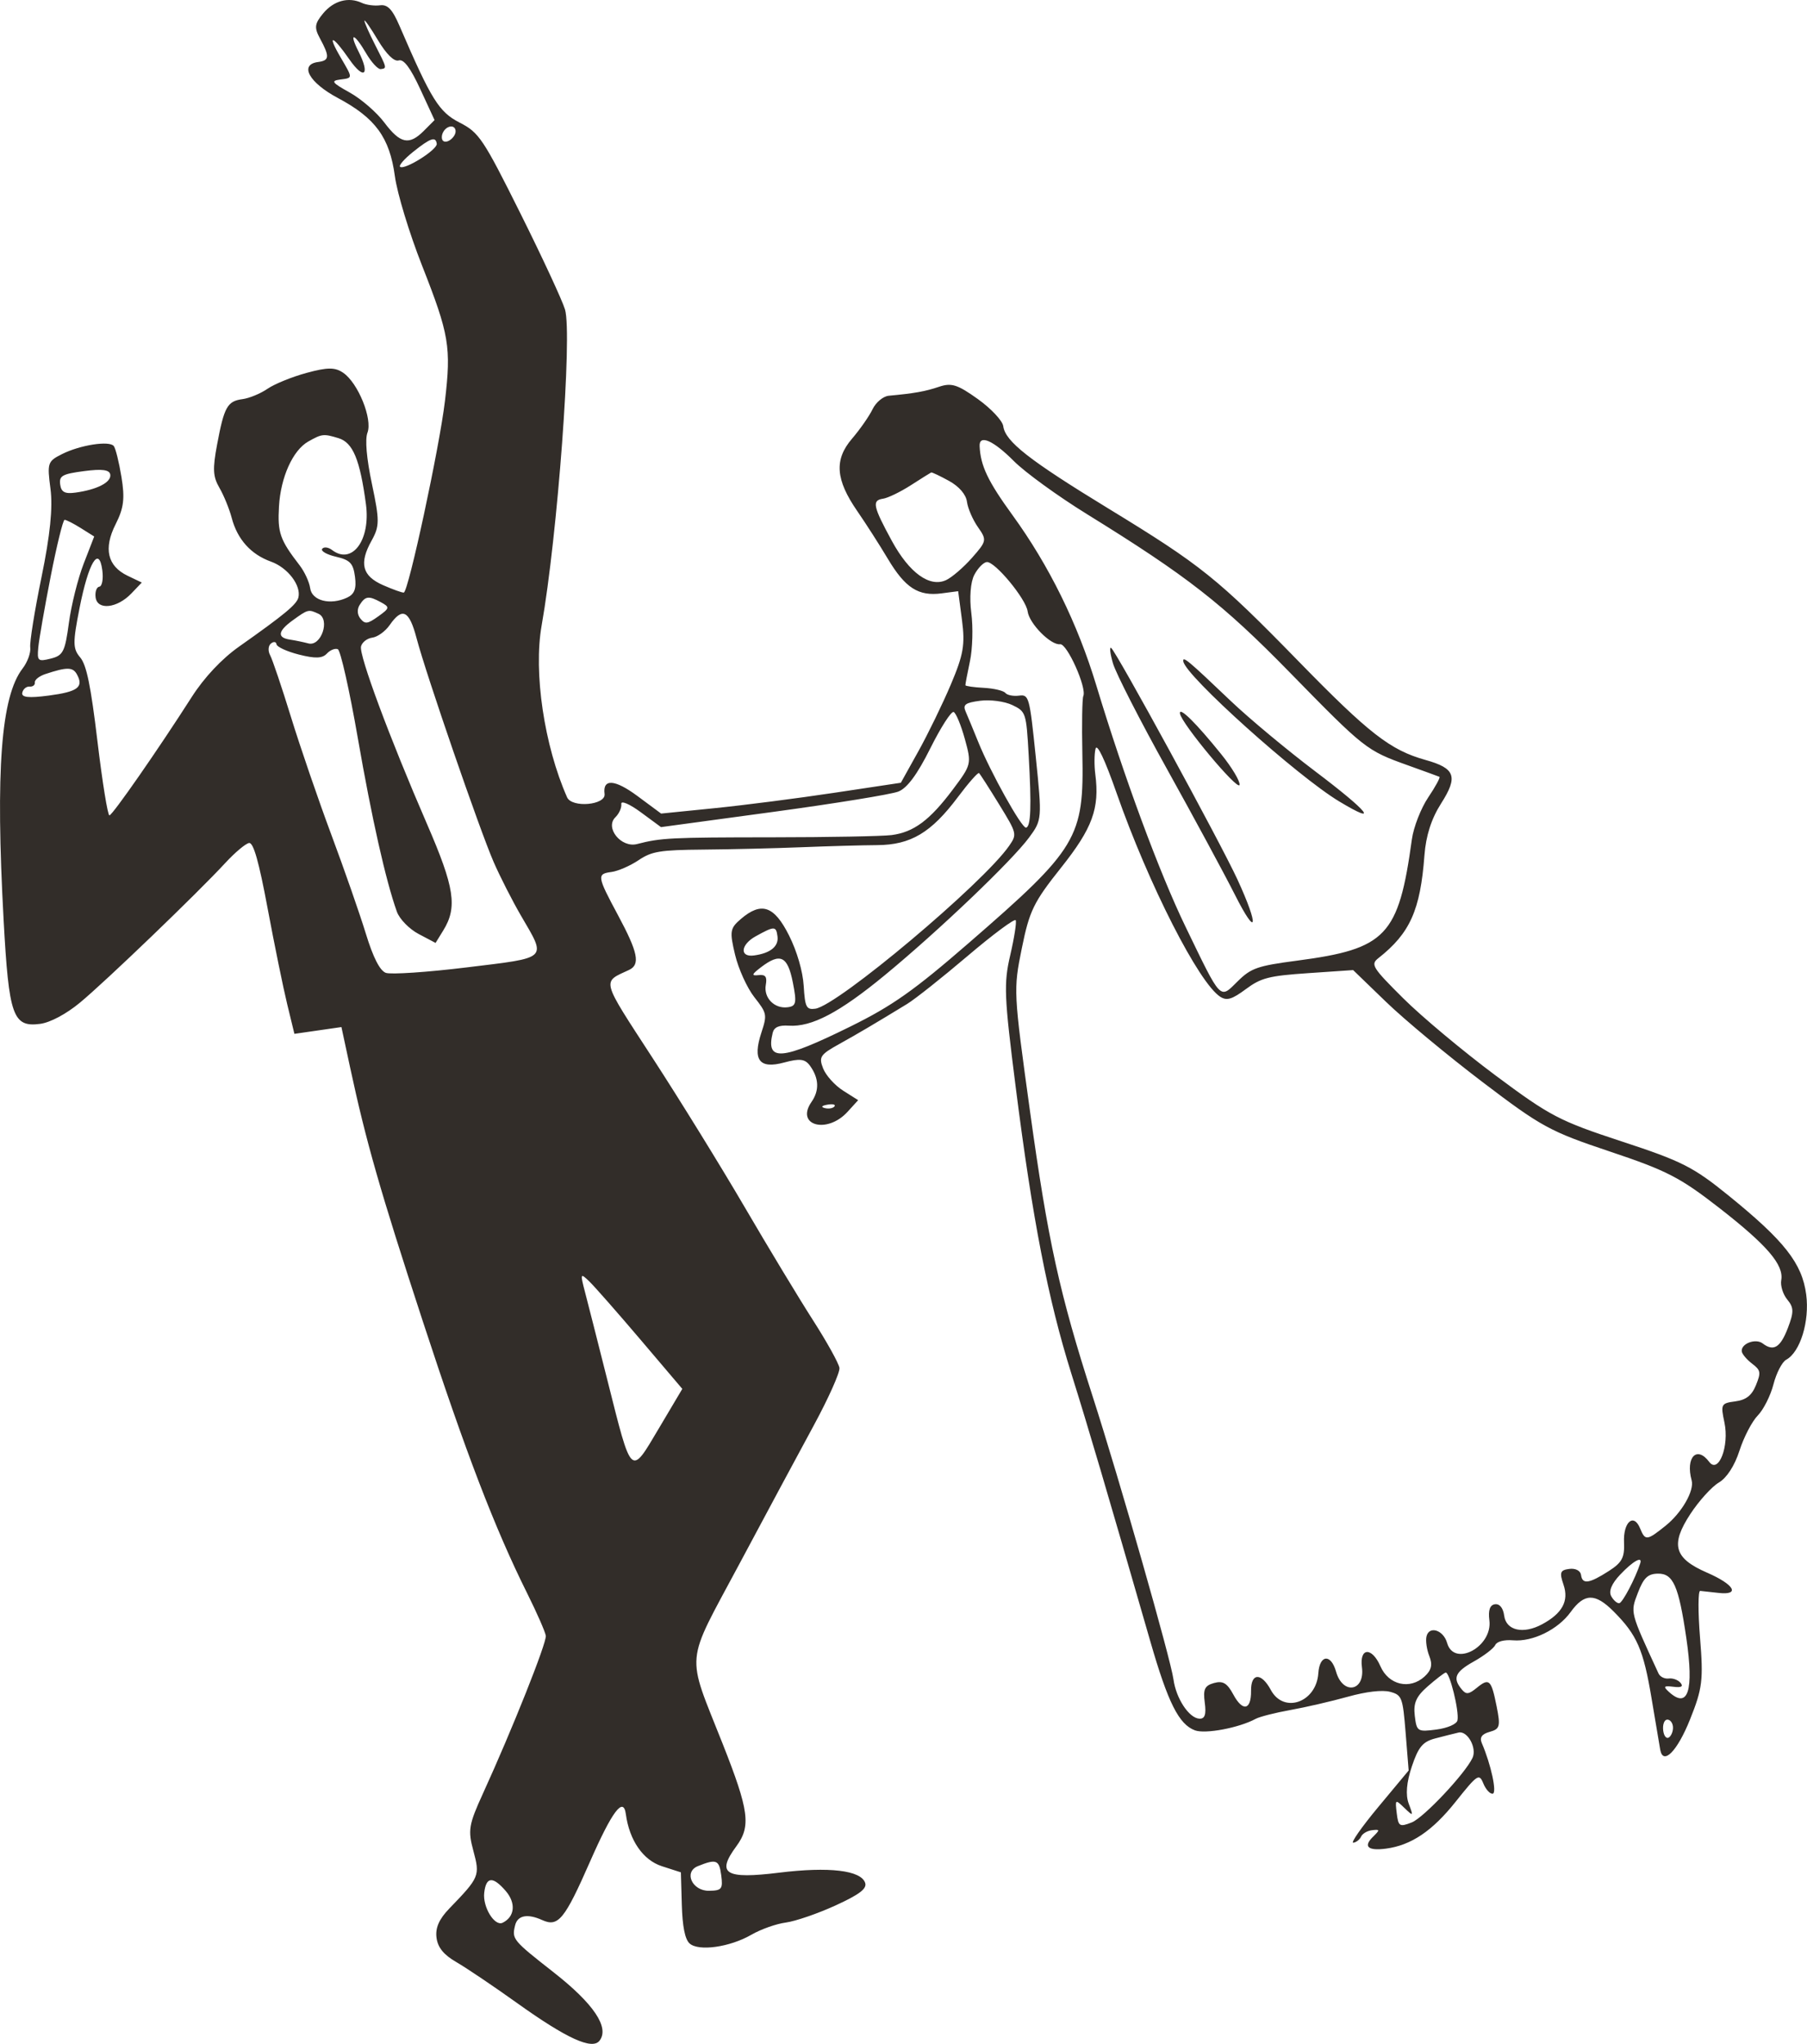 <?xml version="1.0" encoding="UTF-8"?> <svg xmlns="http://www.w3.org/2000/svg" viewBox="0 0 158.148 178.887" fill="none"><path fill-rule="evenodd" clip-rule="evenodd" d="M28.279 1.176C27.534 2.078 27.491 2.417 28.005 3.366C28.867 4.959 28.839 5.296 27.836 5.428C26.171 5.648 27.04 7.229 29.566 8.575C32.859 10.329 34.1 12.031 34.559 15.419C34.764 16.929 35.823 20.414 36.938 23.245C39.315 29.283 39.499 30.373 38.941 35.102C38.465 39.142 35.742 51.814 35.339 51.864C35.195 51.883 34.38 51.59 33.527 51.215C31.696 50.41 31.411 49.309 32.52 47.32C33.225 46.054 33.228 45.56 32.553 42.363C32.081 40.134 31.936 38.461 32.161 37.867C32.615 36.669 31.343 33.524 30.042 32.631C29.32 32.135 28.678 32.135 26.834 32.636C25.566 32.98 24.028 33.605 23.415 34.026C22.802 34.447 21.818 34.855 21.228 34.933C19.899 35.108 19.619 35.605 19.003 38.892C18.598 41.052 18.633 41.713 19.209 42.705C19.591 43.364 20.073 44.546 20.28 45.33C20.774 47.207 21.96 48.526 23.721 49.157C25.181 49.68 26.373 51.243 26.115 52.294C25.965 52.905 24.895 53.791 20.923 56.593C19.41 57.659 17.873 59.296 16.784 60.999C13.839 65.605 9.86 71.327 9.578 71.364C9.43 71.383 8.96 68.476 8.532 64.902C7.947 60.011 7.573 58.191 7.017 57.538C6.369 56.775 6.363 56.251 6.963 53.212C7.752 49.217 8.664 47.708 8.955 49.916C9.055 50.671 8.937 51.315 8.694 51.347C8.451 51.38 8.304 51.801 8.367 52.285C8.519 53.435 10.257 53.242 11.502 51.936L12.409 50.986L11.173 50.394C9.401 49.545 9.043 48.009 10.12 45.88C10.836 44.467 10.939 43.626 10.629 41.744C10.415 40.445 10.113 39.226 9.957 39.037C9.559 38.551 7.016 38.947 5.434 39.74C4.164 40.377 4.119 40.512 4.418 42.787C4.633 44.421 4.388 46.841 3.635 50.502C3.032 53.436 2.587 56.21 2.647 56.667C2.708 57.124 2.407 57.952 1.979 58.506C0.086 60.959 -0.401 67.406 0.317 80.532C0.776 88.928 1.127 89.926 3.513 89.612C4.396 89.496 5.786 88.756 6.99 87.761C9.208 85.93 17.292 78.16 19.717 75.53C20.568 74.608 21.506 73.821 21.802 73.782C22.182 73.732 22.659 75.414 23.423 79.509C24.019 82.698 24.79 86.472 25.137 87.896L25.766 90.485L27.824 90.189L29.882 89.892L30.635 93.398C32.034 99.911 33.268 104.222 36.999 115.628C40.759 127.123 43.306 133.765 46.136 139.446C46.99 141.161 47.725 142.837 47.769 143.17C47.849 143.784 44.822 151.384 42.281 156.943C41.019 159.706 40.939 160.177 41.433 162.006C42.018 164.177 41.961 164.313 39.328 167.035C38.429 167.964 38.09 168.735 38.203 169.593C38.317 170.459 38.831 171.09 39.947 171.734C40.817 172.237 43.205 173.846 45.253 175.311C49.603 178.422 51.83 179.439 52.471 178.608C53.36 177.455 51.963 175.374 48.454 172.624C44.862 169.808 44.789 169.72 45.081 168.514C45.294 167.635 46.162 167.465 47.453 168.05C48.855 168.684 49.413 168.003 51.635 162.943C53.583 158.511 54.562 157.21 54.773 158.775C55.082 161.071 56.28 162.804 57.922 163.334L59.591 163.873L59.672 166.709C59.725 168.605 59.949 169.726 60.346 170.092C61.126 170.811 63.876 170.425 65.761 169.334C66.586 168.856 67.943 168.375 68.777 168.266C69.61 168.156 71.565 167.484 73.12 166.773C75.224 165.81 75.89 165.303 75.718 164.792C75.349 163.695 72.559 163.364 68.2 163.901C63.458 164.486 62.667 164 64.443 161.593C65.74 159.836 65.558 158.47 63.248 152.625C60.029 144.48 59.901 145.885 64.68 136.937C66.979 132.63 69.919 127.156 71.212 124.773C72.504 122.39 73.52 120.119 73.468 119.728C73.417 119.337 72.376 117.459 71.156 115.555C69.935 113.652 67.244 109.197 65.176 105.655C63.107 102.113 59.486 96.247 57.129 92.621C52.553 85.579 52.666 86.001 55.052 84.892C56.056 84.425 55.843 83.369 54.082 80.09C52.252 76.68 52.223 76.488 53.516 76.318C54.087 76.243 55.152 75.78 55.883 75.289C57.046 74.508 57.752 74.392 61.564 74.359C63.958 74.339 67.829 74.246 70.167 74.152C72.505 74.058 75.475 73.976 76.767 73.968C79.707 73.951 81.495 72.886 83.842 69.753C84.764 68.522 85.594 67.581 85.685 67.663C85.777 67.744 86.568 68.978 87.443 70.404C89.01 72.957 89.023 73.012 88.319 74.03C86.038 77.324 73.302 88.027 71.353 88.286C70.572 88.39 70.454 88.158 70.34 86.29C70.261 85.009 69.755 83.268 69.056 81.873C67.754 79.276 66.635 78.894 64.838 80.434C63.887 81.249 63.844 81.514 64.335 83.569C64.629 84.804 65.388 86.472 66.021 87.278C67.126 88.683 67.151 88.806 66.634 90.385C65.85 92.783 66.455 93.581 68.615 92.997C70.007 92.622 70.458 92.678 70.893 93.281C71.678 94.372 71.723 95.438 71.023 96.444C69.588 98.51 72.386 99.277 74.178 97.309L75.106 96.29L73.792 95.458C73.069 95.001 72.281 94.127 72.041 93.515C71.646 92.512 71.78 92.306 73.416 91.396C75.123 90.447 76.455 89.66 79.394 87.867C80.081 87.448 82.464 85.558 84.688 83.667C86.913 81.776 88.806 80.37 88.894 80.542C88.983 80.713 88.767 82.091 88.415 83.601C87.837 86.087 87.883 87.188 88.894 95.15C90.365 106.734 91.715 113.684 93.768 120.235C95.298 125.119 96.734 129.988 100.684 143.686C102.224 149.026 103.174 150.919 104.577 151.444C105.487 151.785 108.445 151.226 109.895 150.439C110.242 150.251 111.613 149.902 112.942 149.664C114.271 149.426 116.53 148.903 117.961 148.504C119.574 148.054 120.982 147.89 121.66 148.073C122.695 148.352 122.77 148.55 123.02 151.664L123.285 154.959L120.63 158.15C119.17 159.906 118.185 161.314 118.441 161.28C118.698 161.246 119.005 161.005 119.123 160.743C119.241 160.481 119.676 160.229 120.088 160.183C120.782 160.104 120.787 160.148 120.147 160.779C119.294 161.618 119.73 162.005 121.294 161.799C123.498 161.509 125.346 160.266 127.394 157.697C129.312 155.29 129.455 155.196 129.821 156.093C130.035 156.617 130.404 157.021 130.64 156.99C131.033 156.938 130.497 154.443 129.688 152.563C129.476 152.07 129.686 151.769 130.378 151.577C131.269 151.33 131.333 151.096 130.986 149.357C130.517 147.003 130.335 146.832 129.248 147.724C128.547 148.298 128.321 148.325 127.946 147.878C127.108 146.88 127.337 146.341 128.987 145.419C129.889 144.914 130.733 144.266 130.864 143.978C131.003 143.669 131.642 143.5 132.42 143.566C134.141 143.711 136.354 142.625 137.463 141.09C138.66 139.434 139.604 139.418 141.211 141.027C143.272 143.089 143.835 144.378 144.548 148.671C144.908 150.839 145.249 152.858 145.305 153.158C145.563 154.527 146.798 153.268 147.905 150.506C148.997 147.782 149.086 147.064 148.787 143.343C148.604 141.07 148.611 139.223 148.801 139.241C148.991 139.258 149.708 139.337 150.395 139.415C152.333 139.637 151.801 138.687 149.401 137.644C146.509 136.386 146.174 135.2 147.947 132.498C148.699 131.352 149.818 130.118 150.434 129.756C151.126 129.349 151.818 128.279 152.241 126.957C152.619 125.78 153.338 124.4 153.839 123.889C154.34 123.379 154.958 122.151 155.213 121.16C155.467 120.17 155.969 119.201 156.328 119.007C157.555 118.344 158.385 115.643 158.08 113.31C157.722 110.572 156.177 108.605 151.261 104.621C148.194 102.135 147.188 101.626 141.935 99.902C136.481 98.112 135.667 97.687 130.898 94.134C128.066 92.024 124.428 88.984 122.813 87.377C120.103 84.681 119.935 84.411 120.634 83.861C123.402 81.683 124.307 79.664 124.667 74.859C124.796 73.144 125.273 71.657 126.121 70.328C127.63 67.962 127.372 67.242 124.753 66.512C121.685 65.655 119.823 64.208 113.657 57.887C106.568 50.62 105.14 49.473 97.015 44.514C90.058 40.268 87.981 38.642 87.805 37.301C87.742 36.826 86.741 35.758 85.581 34.927C83.799 33.652 83.269 33.485 82.179 33.854C80.978 34.259 80.025 34.429 77.784 34.637C77.295 34.682 76.657 35.214 76.366 35.817C76.075 36.422 75.266 37.581 74.569 38.395C72.995 40.231 73.123 41.978 75.032 44.739C75.772 45.811 76.974 47.685 77.701 48.904C79.226 51.462 80.376 52.201 82.41 51.933L83.859 51.743L84.193 54.279C84.475 56.421 84.324 57.293 83.22 59.903C82.501 61.602 81.222 64.233 80.377 65.751L78.842 68.51L73.012 69.388C69.805 69.872 65.084 70.478 62.521 70.736L57.86 71.206L55.788 69.67C53.805 68.199 52.733 68.132 52.912 69.489C53.04 70.465 50.053 70.732 49.632 69.783C47.628 65.255 46.679 58.853 47.403 54.752C48.798 46.862 50.099 29.294 49.451 27.093C49.223 26.316 47.464 22.525 45.543 18.671C42.289 12.145 41.924 11.599 40.244 10.739C38.414 9.804 37.76 8.752 34.96 2.254C34.338 0.809 33.925 0.376 33.255 0.465C32.769 0.529 32.058 0.434 31.676 0.256C30.503 -0.295 29.202 0.058 28.279 1.176ZM31.895 1.818C31.895 1.972 32.305 2.899 32.805 3.88C33.882 5.991 33.878 5.975 33.321 6.049C33.082 6.08 32.503 5.452 32.036 4.652C31.002 2.88 30.499 2.769 31.377 4.506C32.424 6.577 31.859 7.046 30.565 5.181C29.087 3.052 28.592 2.936 29.798 5.001C30.902 6.891 30.904 6.814 29.758 6.965C28.933 7.074 29.056 7.237 30.608 8.1C31.605 8.654 32.966 9.832 33.631 10.718C35.032 12.582 35.808 12.744 37.102 11.443L38.032 10.509L36.78 7.798C35.916 5.928 35.331 5.15 34.894 5.289C34.497 5.415 33.815 4.748 33.077 3.514C32.427 2.428 31.895 1.664 31.895 1.818ZM38.754 11.627C38.627 11.906 38.644 12.226 38.791 12.338C39.149 12.611 39.939 11.943 39.87 11.424C39.796 10.862 39.038 11 38.754 11.627ZM36.132 13.311C35.38 13.914 34.878 14.494 35.017 14.6C35.416 14.905 38.291 13.098 38.224 12.585C38.136 11.914 37.672 12.075 36.132 13.311ZM26.98 38.643C25.631 39.403 24.564 41.766 24.417 44.321C24.284 46.633 24.497 47.24 26.228 49.486C26.658 50.045 27.071 50.943 27.146 51.482C27.298 52.583 28.906 52.993 30.377 52.306C31.025 52.003 31.206 51.526 31.069 50.483C30.913 49.298 30.644 49.014 29.406 48.727C28.593 48.538 28.049 48.226 28.198 48.034C28.346 47.843 28.733 47.889 29.059 48.137C30.813 49.476 32.447 47.275 32.028 44.137C31.503 40.217 30.887 38.733 29.625 38.35C28.312 37.952 28.181 37.967 26.98 38.643ZM5.267 42.403C5.355 43.07 5.676 43.242 6.598 43.116C8.49 42.858 9.741 42.216 9.653 41.549C9.595 41.113 8.949 41.023 7.362 41.232C5.446 41.484 5.167 41.641 5.267 42.403ZM4.435 50.454C3.904 53.169 3.415 55.966 3.351 56.668C3.241 57.853 3.32 57.924 4.442 57.643C5.524 57.372 5.69 57.045 6.029 54.52C6.236 52.969 6.82 50.633 7.326 49.328L8.245 46.956L7.071 46.219C6.426 45.814 5.786 45.49 5.65 45.499C5.514 45.509 4.967 47.738 4.435 50.454ZM85.736 39.047C85.817 40.772 86.457 42.116 88.607 45.078C91.811 49.491 94.307 54.561 95.95 59.994C98.386 68.045 101.468 76.381 103.758 81.113C106.931 87.669 106.731 87.46 108.319 85.889C109.492 84.729 110.048 84.535 113.518 84.079C121.336 83.049 122.403 81.923 123.567 73.464C123.714 72.395 124.358 70.743 124.996 69.794C125.636 68.844 126.076 68.031 125.975 67.988C125.875 67.944 124.624 67.489 123.196 66.976C119.596 65.685 119.436 65.56 112.889 58.862C106.996 52.834 103.913 50.428 95.137 45.003C92.592 43.43 89.714 41.341 88.74 40.362C86.931 38.542 85.687 37.997 85.736 39.047ZM79.715 42.47C78.802 43.056 77.708 43.586 77.284 43.648C76.295 43.793 76.401 44.304 78.054 47.341C79.583 50.148 81.373 51.44 82.807 50.77C83.316 50.533 84.334 49.655 85.07 48.821C86.363 47.352 86.379 47.265 85.585 46.13C85.134 45.485 84.703 44.49 84.628 43.918C84.544 43.277 83.942 42.577 83.056 42.089C82.267 41.655 81.565 41.323 81.497 41.352C81.429 41.381 80.627 41.884 79.715 42.47ZM31.475 52.949C31.235 53.328 31.264 53.804 31.548 54.149C31.953 54.644 32.168 54.616 33.104 53.948C34.112 53.228 34.128 53.14 33.333 52.708C32.263 52.126 31.972 52.164 31.475 52.949ZM25.612 54.298C24.312 55.237 24.234 55.811 25.383 55.982C25.825 56.048 26.548 56.197 26.991 56.314C28.109 56.609 28.925 54.203 27.871 53.719C26.992 53.315 26.96 53.323 25.612 54.298ZM34.1 54.714C33.724 55.256 33.042 55.748 32.586 55.808C32.13 55.868 31.684 56.216 31.596 56.58C31.411 57.346 34.09 64.556 37.368 72.113C39.786 77.685 40.048 79.401 38.795 81.434L38.121 82.528L36.635 81.744C35.818 81.313 34.962 80.434 34.733 79.791C33.76 77.063 32.542 71.648 31.311 64.574C30.588 60.416 29.804 56.929 29.568 56.823C29.333 56.718 28.901 56.889 28.608 57.203C28.21 57.631 27.597 57.653 26.166 57.291C25.115 57.025 24.231 56.619 24.2 56.39C24.17 56.16 23.95 56.13 23.711 56.324C23.472 56.518 23.44 56.977 23.64 57.343C23.84 57.71 24.663 60.148 25.468 62.762C26.273 65.375 27.862 70.009 28.999 73.058C30.136 76.108 31.496 80.008 32.022 81.727C32.657 83.801 33.243 84.95 33.764 85.146C34.195 85.307 37.386 85.093 40.856 84.669C48.073 83.788 47.845 84.005 45.597 80.144C44.836 78.836 43.758 76.719 43.201 75.439C41.977 72.626 37.293 59.025 36.458 55.858C35.812 53.407 35.211 53.115 34.1 54.714ZM3.966 58.997C3.433 59.173 3.021 59.503 3.05 59.728C3.08 59.952 2.874 60.116 2.592 60.092C2.311 60.068 2.022 60.307 1.95 60.624C1.856 61.041 2.495 61.112 4.262 60.879C6.808 60.544 7.343 60.144 6.735 59.028C6.377 58.373 5.865 58.367 3.966 58.997ZM85.271 50.314C84.94 50.945 84.833 52.309 85.009 53.648C85.173 54.894 85.12 56.795 84.89 57.871C84.661 58.947 84.482 59.893 84.492 59.972C84.503 60.052 85.227 60.156 86.102 60.202C86.977 60.249 87.825 60.449 87.986 60.646C88.147 60.843 88.686 60.95 89.183 60.885C90.053 60.77 90.108 60.97 90.651 66.255C91.206 71.661 91.198 71.768 90.07 73.297C88.556 75.351 82.136 81.479 77.455 85.337C73.468 88.623 71.04 89.902 69.032 89.77C68.171 89.713 67.744 89.904 67.624 90.4C67.009 92.941 68.383 92.828 74.435 89.84C78.094 88.033 79.984 86.701 84.765 82.552C94.331 74.253 94.88 73.337 94.727 65.954C94.674 63.404 94.712 61.139 94.81 60.922C95.134 60.206 93.388 56.305 92.779 56.385C91.971 56.491 90.079 54.578 89.939 53.513C89.794 52.411 87.068 49.121 86.36 49.193C86.068 49.222 85.579 49.727 85.271 50.314ZM97.409 58.066C97.66 58.924 99.781 63.074 102.124 67.289C104.466 71.503 107.144 76.462 108.076 78.307C110.036 82.192 110.213 81.125 108.298 76.97C106.799 73.719 97.686 57.009 97.248 56.709C97.086 56.598 97.158 57.208 97.409 58.066ZM103.563 57.889C103.741 59.135 113.543 67.94 117.203 70.141C120.791 72.299 119.81 71.064 115.119 67.518C112.636 65.641 109.306 62.867 107.718 61.353C103.97 57.78 103.491 57.38 103.563 57.889ZM84.515 62.283C84.694 62.689 85.188 63.883 85.613 64.934C86.683 67.583 89.415 72.487 89.793 72.437C90.22 72.381 90.286 70.609 90.03 66.104C89.819 62.372 89.788 62.28 88.594 61.707C87.923 61.386 86.658 61.217 85.782 61.333C84.474 61.505 84.247 61.675 84.515 62.283ZM81.423 65.491C80.284 67.776 79.399 68.975 78.625 69.28C78.003 69.525 73.074 70.326 67.672 71.059L57.85 72.392L56.074 71.084C55.098 70.364 54.333 70.04 54.376 70.364C54.419 70.686 54.187 71.209 53.862 71.526C52.916 72.445 54.363 74.236 55.76 73.873C57.847 73.332 58.69 73.29 67.579 73.283C72.526 73.28 77.231 73.192 78.033 73.088C79.971 72.836 81.369 71.797 83.383 69.112C85.026 66.922 85.042 66.858 84.445 64.687C84.112 63.475 83.671 62.409 83.464 62.317C83.259 62.225 82.34 63.653 81.423 65.491ZM103.268 62.441C103.363 63.286 108.369 69.289 108.484 68.695C108.544 68.388 107.827 67.185 106.89 66.022C104.69 63.29 103.199 61.816 103.268 62.441ZM95.879 65.541C95.769 65.995 95.761 66.994 95.86 67.76C96.248 70.752 95.615 72.483 92.866 75.939C90.456 78.969 90.097 79.706 89.429 82.999C88.691 86.635 88.7 86.797 90.141 97.227C91.713 108.6 92.725 113.209 95.631 122.226C97.984 129.528 102.455 145.187 102.701 146.983C102.928 148.652 104.058 150.37 104.962 150.423C105.448 150.452 105.581 150.062 105.441 149.022C105.283 147.85 105.433 147.53 106.248 147.303C107.029 147.087 107.402 147.309 107.943 148.315C108.761 149.835 109.512 149.679 109.491 147.995C109.471 146.402 110.388 146.359 111.224 147.913C112.353 150.011 115.206 149.006 115.379 146.449C115.49 144.813 116.482 144.719 116.93 146.302C117.516 148.374 119.475 148.045 119.196 145.921C118.968 144.188 120.07 144.131 120.815 145.838C121.531 147.478 123.385 147.912 124.67 146.74C125.282 146.183 125.394 145.704 125.092 144.943C124.866 144.373 124.755 143.598 124.847 143.22C125.078 142.266 126.331 142.663 126.648 143.79C127.255 145.953 130.654 144.13 130.348 141.806C130.234 140.935 130.398 140.467 130.839 140.409C131.25 140.355 131.557 140.736 131.646 141.413C131.817 142.71 133.308 143.05 134.954 142.167C136.731 141.214 137.325 140.124 136.841 138.707C136.47 137.62 136.542 137.421 137.347 137.316C137.887 137.244 138.324 137.472 138.374 137.851C138.485 138.694 139.088 138.605 140.82 137.49C141.96 136.756 142.194 136.314 142.134 135.003C142.053 133.212 142.981 132.398 143.541 133.769C143.989 134.865 144.135 134.85 145.766 133.542C147.189 132.401 148.299 130.47 148.052 129.566C147.504 127.557 148.502 126.5 149.585 127.944C150.406 129.038 151.363 126.567 150.921 124.496C150.581 122.905 150.626 122.816 151.868 122.653C152.816 122.528 153.312 122.141 153.679 121.237C154.134 120.117 154.099 119.928 153.339 119.348C152.875 118.993 152.47 118.513 152.439 118.281C152.35 117.605 153.646 117.107 154.266 117.58C155.225 118.311 155.816 117.948 156.476 116.225C157.008 114.832 157 114.44 156.423 113.743C156.046 113.288 155.808 112.526 155.893 112.05C156.136 110.703 154.657 108.98 150.445 105.703C147.036 103.052 145.874 102.452 140.916 100.792C135.631 99.022 134.917 98.632 129.744 94.7C126.704 92.39 122.914 89.241 121.322 87.703L118.426 84.905L114.493 85.173C111.057 85.407 110.367 85.583 109.041 86.568C107.835 87.463 107.377 87.603 106.813 87.251C104.939 86.078 100.532 77.427 97.72 69.401C96.678 66.428 96.005 65.018 95.879 65.541ZM66.134 81.949C64.815 82.679 64.713 83.792 65.98 83.626C67.413 83.437 68.162 82.835 68.047 81.963C67.925 81.037 67.785 81.036 66.134 81.949ZM66.602 84.656C65.783 85.281 65.74 85.418 66.386 85.346C66.994 85.278 67.15 85.486 67.023 86.194C66.818 87.332 67.776 88.311 68.942 88.157C69.685 88.059 69.743 87.776 69.387 85.977C68.931 83.673 68.289 83.369 66.602 84.656ZM72.189 96.983C72.525 97.069 72.904 97.003 73.032 96.837C73.159 96.672 72.885 96.602 72.421 96.683C71.909 96.772 71.818 96.89 72.189 96.983ZM51.2 113.087C51.45 114.039 52.334 117.517 53.164 120.816C55.314 129.358 55.168 129.221 57.648 125.042L59.715 121.559L56.051 117.245C54.035 114.872 52.017 112.577 51.566 112.144C50.788 111.397 50.77 111.445 51.2 113.087ZM141.791 137.822C141.05 138.605 140.776 139.266 141.011 139.698C141.211 140.065 141.53 140.343 141.72 140.316C142.006 140.276 143.115 138.167 143.551 136.834C143.776 136.148 142.916 136.63 141.791 137.822ZM143.348 139.404C142.676 141.162 142.639 141.015 145.153 146.466C145.286 146.757 145.689 146.955 146.047 146.908C146.405 146.861 146.87 147.033 147.081 147.29C147.345 147.612 147.15 147.718 146.452 147.631C145.617 147.528 145.546 147.603 146.044 148.062C147.74 149.625 148.269 148.007 147.584 143.35C146.914 138.79 146.436 137.71 145.102 137.73C144.218 137.743 143.849 138.096 143.348 139.404ZM124.945 147.603C123.939 148.484 123.688 149.059 123.821 150.17C123.985 151.543 124.062 151.592 125.713 151.375C126.691 151.246 127.487 150.9 127.557 150.573C127.726 149.776 126.863 146.292 126.519 146.389C126.365 146.432 125.657 146.979 124.945 147.603ZM125.605 152.154C124.519 152.439 124.135 152.9 123.563 154.608C123.095 156.005 123.004 157.098 123.292 157.865C123.711 158.981 123.7 158.993 122.908 158.231C122.112 157.464 122.095 157.476 122.242 158.703C122.381 159.856 122.492 159.923 123.56 159.502C124.6 159.092 128.241 155.221 128.876 153.85C129.276 152.987 128.431 151.458 127.655 151.638C127.263 151.729 126.34 151.961 125.605 152.154ZM145.564 151.472C145.629 151.97 145.866 152.229 146.089 152.048C146.313 151.866 146.458 151.433 146.412 151.084C146.367 150.735 146.13 150.476 145.887 150.509C145.644 150.541 145.499 150.974 145.564 151.472ZM42.379 165.659C42.233 166.908 43.286 168.626 43.989 168.285C45.058 167.768 45.174 166.559 44.257 165.499C43.13 164.196 42.543 164.247 42.379 165.659ZM61.079 163.329C59.813 163.839 60.577 165.513 62.063 165.488C63.172 165.469 63.28 165.33 63.12 164.118C62.943 162.776 62.691 162.679 61.079 163.329Z" fill="#322D29"></path></svg> 